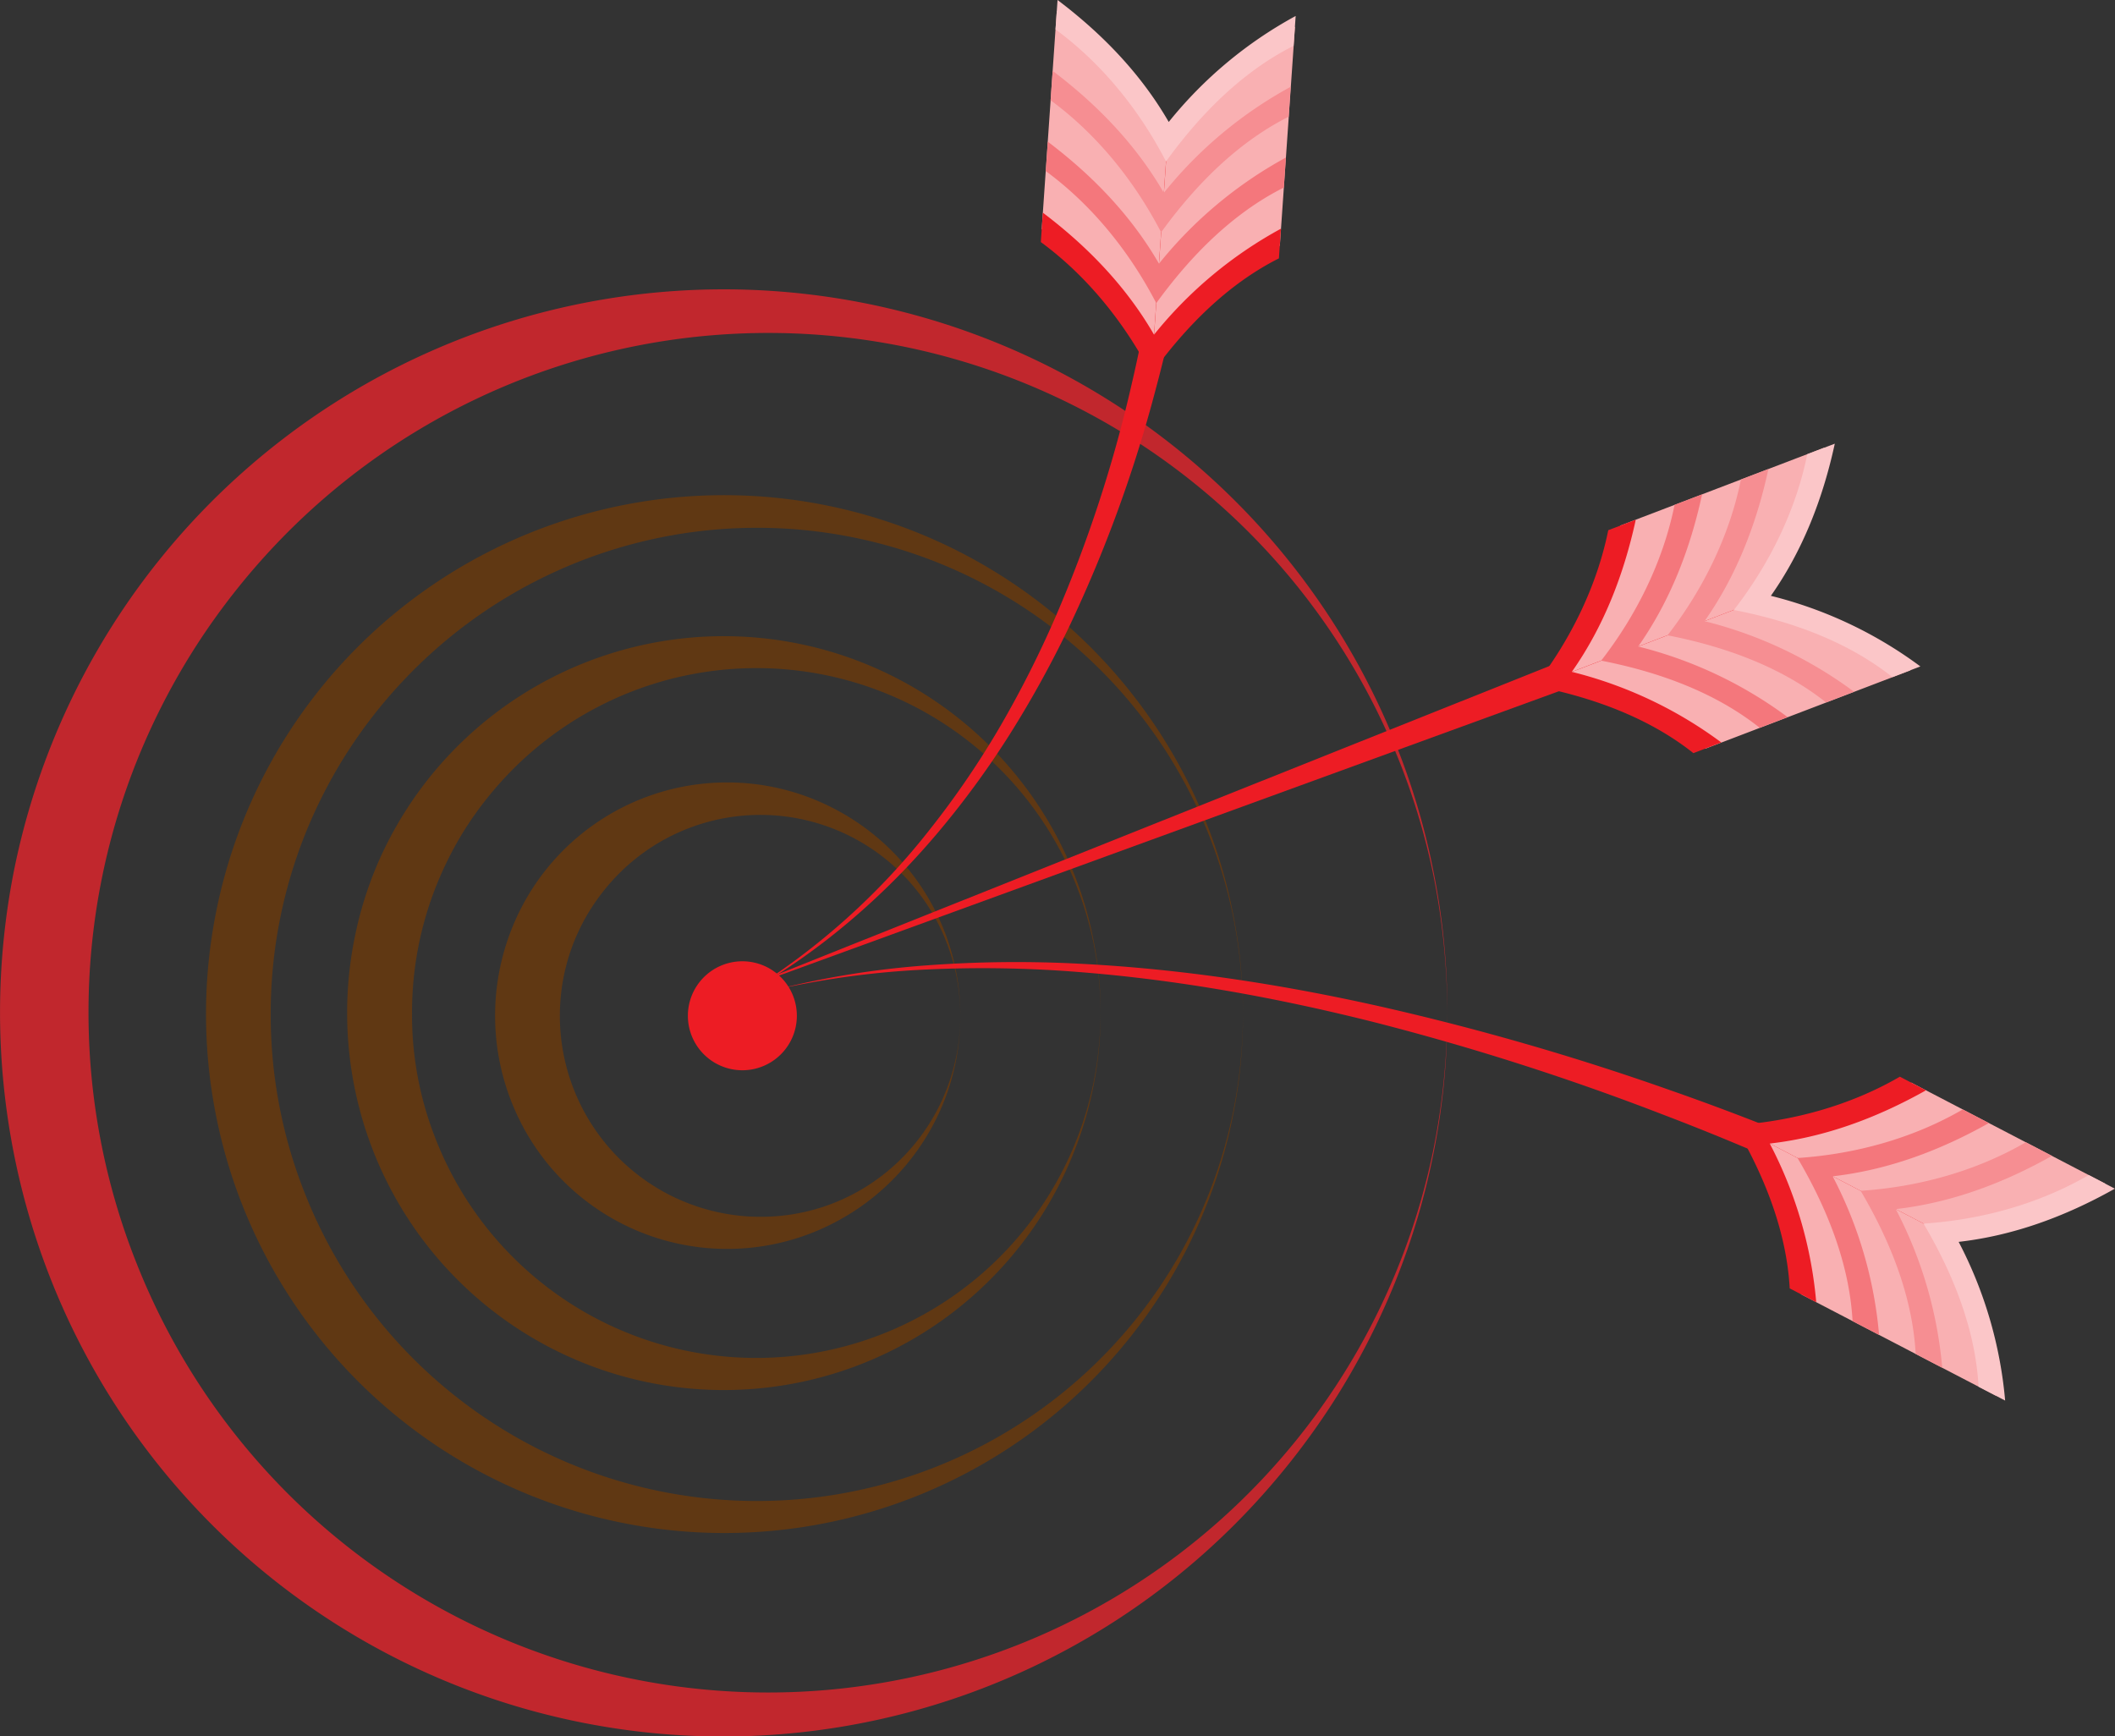 <svg id="Слой_1" data-name="Слой 1" xmlns="http://www.w3.org/2000/svg" viewBox="0 0 621.05 509.84"><rect x="0" y="0" width="621.05" height="509.84" fill="#333333" stroke="none"/><defs><style>.cls-1{fill:#c1272d;}.cls-2{fill:#603813;}.cls-3{fill:#fff;}.cls-4{fill:#ed1c24;}.cls-5{fill:#f9b0b2;}.cls-6{fill:#f4777c;}.cls-7{fill:#f68e92;}.cls-8{fill:#fbc6c8;}</style></defs><path class="cls-1" d="M1213,528a208.09,208.09,0,0,1-3.83,40.22,210.28,210.28,0,0,1-11.41,38.8,213.83,213.83,0,0,1-18.64,36,217.33,217.33,0,0,1-25.2,31.91A212.3,212.3,0,0,1,792.33,570.69a213.57,213.57,0,0,1,0-85.38A212.58,212.58,0,0,1,1197.77,449a209.48,209.48,0,0,1,11.4,38.8A207.3,207.3,0,0,1,1213,528Zm0,0a208.37,208.37,0,0,0-4.07-40.17,199.4,199.4,0,0,0-339.64-97.54,203.57,203.57,0,0,0-23.59,29.95A201,201,0,0,0,828.26,454,198.68,198.68,0,0,0,814,528a198.93,198.93,0,0,0,14.24,74,199.42,199.42,0,0,0,380.7-33.87A208.37,208.37,0,0,0,1213,528Z" transform="translate(-788.01 -230.73)"/><path class="cls-2" d="M1153,528.5a148.85,148.85,0,0,1-2.74,28.8,150.49,150.49,0,0,1-8.16,27.78,152.2,152.2,0,0,1-290.5-26,152.87,152.87,0,0,1,0-61.21,152.06,152.06,0,0,1,211.46-108.32,153,153,0,0,1,79,82.35,150.49,150.49,0,0,1,8.16,27.78A148.85,148.85,0,0,1,1153,528.5Zm0,0a148.47,148.47,0,0,0-2.92-28.76A142.66,142.66,0,0,0,907,430a143.19,143.19,0,0,0-29.33,45.54A142.07,142.07,0,0,0,867.5,528.5a142.19,142.19,0,0,0,10.17,53,142.69,142.69,0,0,0,272.41-24.19A148.47,148.47,0,0,0,1153,528.5Z" transform="translate(-788.01 -230.73)"/><path class="cls-2" d="M1111.19,528.12a107.15,107.15,0,0,1-1.94,20.68,109.45,109.45,0,0,1-5.8,20,110.58,110.58,0,0,1-211.21-18.16,111.29,111.29,0,0,1,0-45A109.43,109.43,0,0,1,899,484.09a110.71,110.71,0,0,1,204.45,3.38,109,109,0,0,1,5.79,20A107,107,0,0,1,1111.19,528.12Zm0,0a106.76,106.76,0,0,0-2.12-20.64,101,101,0,0,0-172.81-48.41,104.42,104.42,0,0,0-11.69,15.11A103,103,0,0,0,916,491.12a100.38,100.38,0,0,0-7,37A97.59,97.59,0,0,0,910.69,547a98.86,98.86,0,0,0,5.25,18.18,101.07,101.07,0,0,0,193.13-16.38A106.68,106.68,0,0,0,1111.19,528.12Z" transform="translate(-788.01 -230.73)"/><path class="cls-2" d="M1070,529a68,68,0,0,1-4.52,24.45,68.84,68.84,0,0,1-33.63,36.89,67.91,67.91,0,0,1-25.41,6.94,68,68,0,0,1-67.17-40.45A68.9,68.9,0,0,1,933.39,529a69.1,69.1,0,0,1,5.85-27.84,68,68,0,0,1,92.62-33.53,68.87,68.87,0,0,1,33.62,36.92A68,68,0,0,1,1070,529Zm0,0a61.22,61.22,0,0,0-1.3-12.38,60.61,60.61,0,0,0-3.84-11.81,58.63,58.63,0,0,0-97.54-14.94,62.3,62.3,0,0,0-6.43,8.71,60.53,60.53,0,0,0-4.69,9.61,59,59,0,0,0,0,41.63,58.95,58.95,0,0,0,73.52,35.29,58.7,58.7,0,0,0,35.17-31.91A59.58,59.58,0,0,0,1070,529Z" transform="translate(-788.01 -230.73)"/><circle class="cls-3" cx="217.99" cy="298.27" r="6.5"/><path class="cls-4" d="M1006,513a16,16,0,1,0,16,16,16,16,0,0,0-16-16Z" transform="translate(-788.01 -230.73)"/><line class="cls-3" x1="551.41" y1="162.98" x2="213.49" y2="292.03"/><polygon class="cls-4" points="515.88 181.78 213.49 292.03 512.39 172.64 515.88 181.78"/><path class="cls-5" d="M1305,406.82A123.69,123.69,0,0,1,1349,427.56l-60.19,23c-13.31-10.56-30-16.48-46.57-19.72Z" transform="translate(-788.01 -230.73)"/><path class="cls-5" d="M1242.19,430.82c10.38-13.38,18.2-29.11,21.57-45.74l60-22.93c-3.52,16.21-9.42,31.37-18.77,44.67Z" transform="translate(-788.01 -230.73)"/><path class="cls-4" d="M1285.26,451.88c-13.31-10.57-30-16.49-46.56-19.72,10.37-13.38,18.18-29.11,21.56-45.74l8.08-3.09c-3.54,16.22-9.43,31.38-18.78,44.68a123.57,123.57,0,0,1,43.9,20.74Z" transform="translate(-788.01 -230.73)"/><path class="cls-6" d="M1304.73,444.44c-13.29-10.57-30-16.48-46.55-19.72,10.38-13.38,18.18-29.11,21.55-45.74l8.08-3.08c-3.52,16.21-9.42,31.37-18.77,44.67a123.65,123.65,0,0,1,43.9,20.74Z" transform="translate(-788.01 -230.73)"/><path class="cls-7" d="M1324.22,437c-13.3-10.57-30-16.49-46.55-19.72,10.38-13.38,18.17-29.11,21.55-45.74l8.07-3.09c-3.51,16.21-9.42,31.38-18.76,44.68a123.75,123.75,0,0,1,43.91,20.73Z" transform="translate(-788.01 -230.73)"/><path class="cls-8" d="M1343.7,429.56c-13.3-10.57-30-16.49-46.55-19.72,10.38-13.39,18.18-29.11,21.55-45.74l8.08-3.09c-3.52,16.21-9.42,31.38-18.77,44.68a123.63,123.63,0,0,1,43.9,20.73Z" transform="translate(-788.01 -230.73)"/><path class="cls-4" d="M1140.14,273.19a421.55,421.55,0,0,1-12.86,72.19,396.71,396.71,0,0,1-25,68.7,314.09,314.09,0,0,1-17.59,32,259.64,259.64,0,0,1-21.56,29.47c-15.72,18.57-34.41,34.68-55.52,46.6a204.83,204.83,0,0,0,53.65-48.13,257.88,257.88,0,0,0,20.34-29.82,310.05,310.05,0,0,0,16.29-32.18,391.75,391.75,0,0,0,22.41-68.43,412.83,412.83,0,0,0,10.24-71.09Z" transform="translate(-788.01 -230.73)"/><path class="cls-5" d="M1131,269.7a123.81,123.81,0,0,1,37.27-31.12l-4.45,64.28c-15.18,7.63-27.56,20.28-37.46,34Z" transform="translate(-788.01 -230.73)"/><path class="cls-5" d="M1126.34,336.82c-7.78-15-18.77-28.75-32.44-38.79l4.43-64.13c13.23,10,24.51,21.74,32.65,35.8Z" transform="translate(-788.01 -230.73)"/><path class="cls-4" d="M1163.55,306.6c-15.18,7.63-27.57,20.28-37.47,34-7.78-15-18.77-28.74-32.44-38.79l.59-8.63c13.23,10,24.51,21.74,32.65,35.82a123.49,123.49,0,0,1,37.27-31.12Z" transform="translate(-788.01 -230.73)"/><path class="cls-6" d="M1165,285.8c-15.18,7.62-27.56,20.28-37.46,33.95-7.78-15-18.77-28.73-32.44-38.78l.59-8.63c13.23,10,24.51,21.74,32.65,35.81A123.78,123.78,0,0,1,1165.59,277Z" transform="translate(-788.01 -230.73)"/><path class="cls-7" d="M1166.42,265c-15.18,7.63-27.56,20.28-37.46,33.95-7.78-15-18.77-28.73-32.45-38.78l.6-8.63c13.23,10,24.51,21.74,32.65,35.81A123.66,123.66,0,0,1,1167,256.22Z" transform="translate(-788.01 -230.73)"/><path class="cls-8" d="M1167.86,244.19c-15.18,7.62-27.56,20.27-37.46,33.95-7.78-15.05-18.78-28.74-32.45-38.78l.6-8.63c13.23,10,24.51,21.73,32.65,35.81a123.37,123.37,0,0,1,37.27-31.12Z" transform="translate(-788.01 -230.73)"/><path class="cls-4" d="M1356.79,594.34A735.76,735.76,0,0,0,1276.28,558a752.26,752.26,0,0,0-84.3-27c-28.62-7.23-57.79-12.55-87.26-14.85a352.36,352.36,0,0,0-44.32-.75,255.84,255.84,0,0,0-44,5.79,257.08,257.08,0,0,1,43.9-7,356,356,0,0,1,44.55-.48c29.71,1.49,59.22,6,88.26,12.51A759.65,759.65,0,0,1,1278.85,551a745.93,745.93,0,0,1,82.48,34.55Z" transform="translate(-788.01 -230.73)"/><path class="cls-5" d="M1360.37,593.93a124,124,0,0,1,13.65,46.6l-57.16-29.75c-.93-17-7.58-33.37-16.17-47.91Z" transform="translate(-788.01 -230.73)"/><path class="cls-5" d="M1300.69,562.87c16.89-1.12,33.85-5.73,48.52-14.25l57,29.68c-14.45,8.13-29.71,13.79-45.86,15.63Z" transform="translate(-788.01 -230.73)"/><path class="cls-4" d="M1313.54,609.05c-.94-17-7.59-33.37-16.18-47.91,16.9-1.12,33.85-5.73,48.53-14.25l7.67,4c-14.47,8.13-29.73,13.79-45.88,15.63a123.5,123.5,0,0,1,13.65,46.6Z" transform="translate(-788.01 -230.73)"/><path class="cls-6" d="M1332,618.67c-.93-16.95-7.59-33.36-16.16-47.9,16.89-1.12,33.83-5.74,48.51-14.26l7.67,4c-14.46,8.13-29.72,13.79-45.87,15.63a123.44,123.44,0,0,1,13.64,46.59Z" transform="translate(-788.01 -230.73)"/><path class="cls-7" d="M1350.53,628.3c-.93-17-7.58-33.36-16.16-47.9,16.9-1.12,33.84-5.74,48.51-14.26l7.67,4c-14.46,8.13-29.72,13.79-45.87,15.63a123.63,123.63,0,0,1,13.65,46.6Z" transform="translate(-788.01 -230.73)"/><path class="cls-8" d="M1369,637.93c-.93-17-7.58-33.36-16.16-47.9,16.9-1.12,33.84-5.74,48.51-14.26l7.67,4c-14.45,8.13-29.71,13.78-45.87,15.62a123.73,123.73,0,0,1,13.65,46.6Z" transform="translate(-788.01 -230.73)"/></svg>